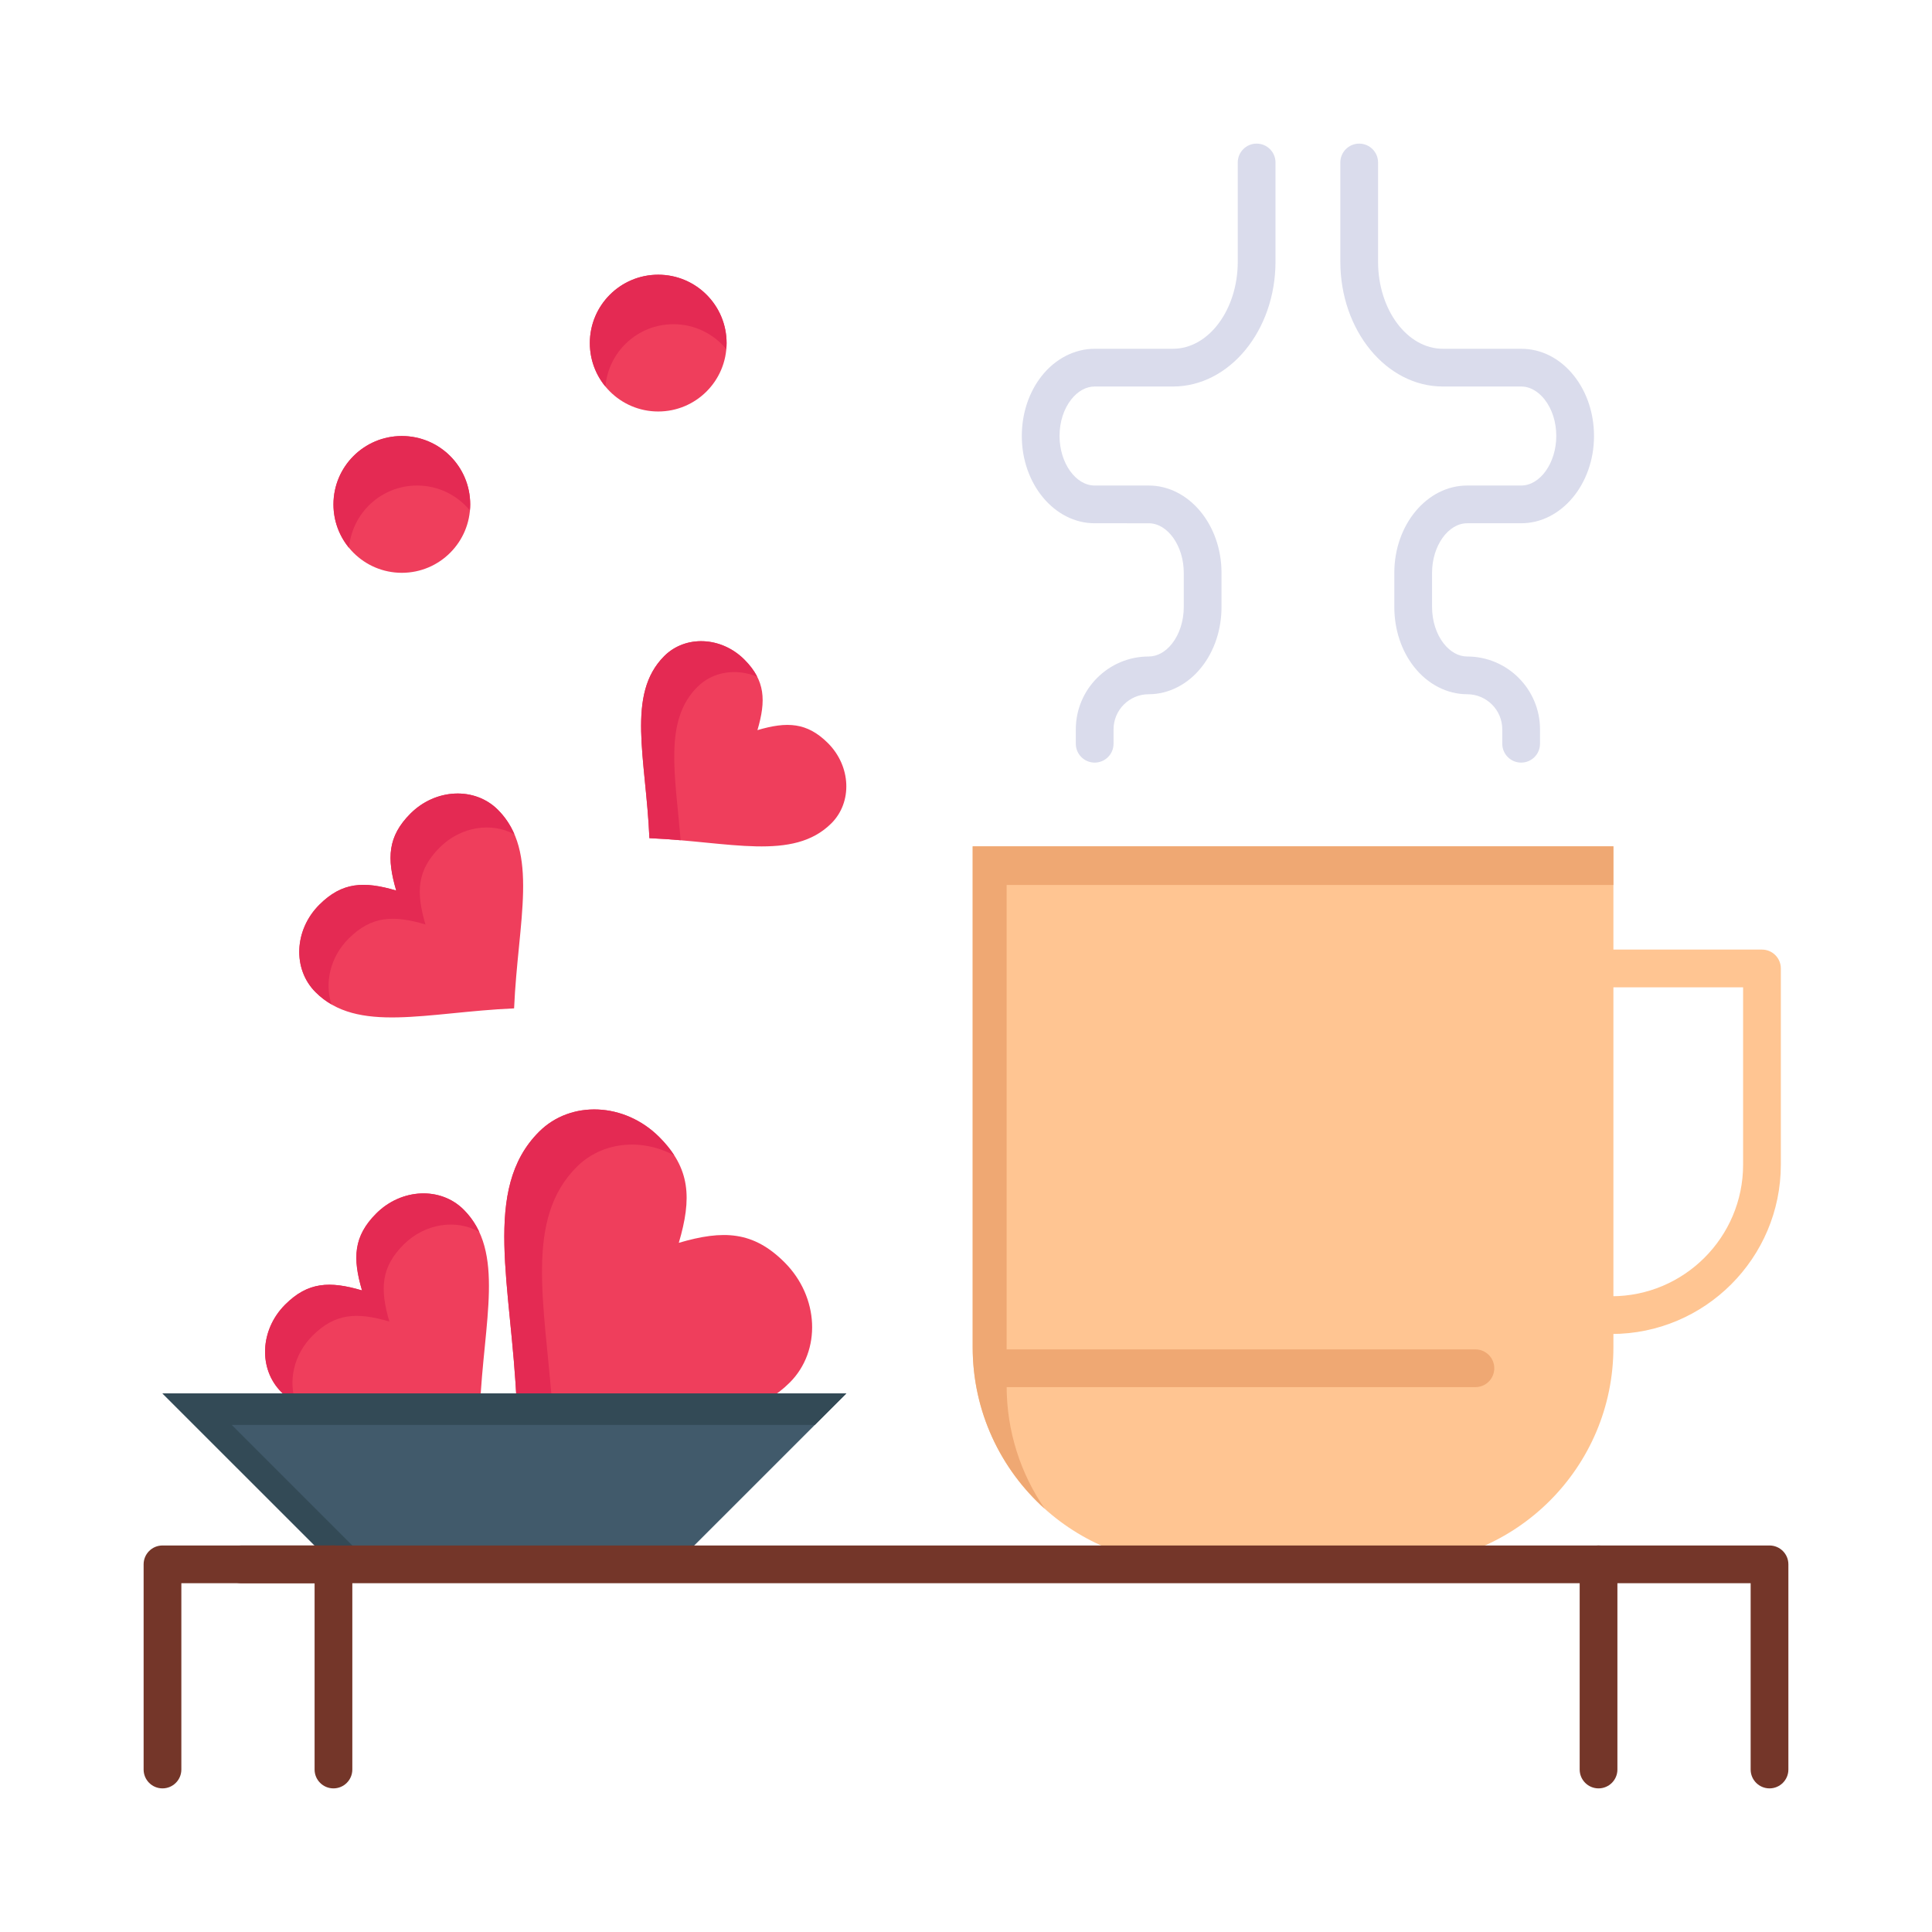 <?xml version="1.0" ?>
<!DOCTYPE svg  PUBLIC '-//W3C//DTD SVG 1.1//EN'  'http://www.w3.org/Graphics/SVG/1.1/DTD/svg11.dtd'>
<!-- Скачано с сайта svg4.ru / Downloaded from svg4.ru -->
<svg width="800px" height="800px" viewBox="0 0 512 512" version="1.1" xml:space="preserve" xmlns="http://www.w3.org/2000/svg" xmlns:xlink="http://www.w3.org/1999/xlink">
<g id="_x37_10_x2C__tea_x2C__cup_x2C__Hearts_x2C__love_x2C__loving_x2C__wedding">
<g>
<path d="M427.07,353.52h-1.5c-2.762,0-5-2.238-5-5s2.238-5,5-5h1.5c19.228,0,34.87-15.643,34.87-34.869v-47    h-36.37c-2.762,0-5-2.238-5-5c0-2.762,2.238-5,5-5h41.37c2.762,0,5,2.238,5,5v52C471.94,333.391,451.812,353.52,427.07,353.52z" style="fill:#FFC592;"/>
<path d="M122.88,320.572c11.08,11.07,5.3,29.48,4.3,52.631c-23.16,1-41.55,6.77-52.63-4.301    c-6.11-6.119-5.66-16.49,1.01-23.16c6.03-6.039,11.82-6.289,20.38-3.77c-2.52-8.561-2.27-14.35,3.771-20.391    C106.399,314.902,116.77,314.453,122.88,320.572z" style="fill:#EF3E5C;"/>
<path d="M82.81,353.992c6.03-6.039,11.82-6.289,20.38-3.77c-2.52-8.561-2.27-14.35,3.771-20.391    c5.651-5.643,13.921-6.82,20.039-3.365c-1-2.146-2.34-4.115-4.119-5.895c-6.11-6.119-16.48-5.67-23.17,1.01    c-6.04,6.041-6.29,11.83-3.771,20.391c-8.56-2.52-14.35-2.27-20.38,3.77c-6.67,6.67-7.12,17.041-1.01,23.16    c1.219,1.219,2.531,2.221,3.923,3.061C76.294,366.139,77.786,359.016,82.81,353.992z" style="fill:#E42A53;"/>
<path d="M207.92,334.543c9.17,9.17,9.79,23.43,1.38,31.84c-7.18,7.18-16.59,9.221-27.86,9.221    c-12.66,0-27.66-2.57-44.5-3.291c-1.37-31.84-9.33-57.15,5.91-72.379c8.41-8.41,22.67-7.791,31.86,1.398    c8.3,8.301,8.649,16.262,5.18,28.031C191.66,325.902,199.62,326.242,207.92,334.543z" style="fill:#EF3E5C;"/>
<g>
<g>
<g>
<path d="M152.842,309.238c6.732-6.732,17.211-7.662,25.84-3.055c-1.045-1.625-2.353-3.232-3.972-4.852       c-9.19-9.189-23.45-9.809-31.86-1.398c-15.24,15.229-7.28,40.539-5.91,72.379c3.223,0.139,6.377,0.344,9.462,0.586       C144.28,345.154,139.021,323.051,152.842,309.238z" style="fill:#E42A53;"/>
</g>
</g>
</g>
<path d="M427.57,260.25v3.4v91.869v1.51c0,31.781-25.761,57.541-57.54,57.541H315.31    c-31.779,0-57.54-25.76-57.54-57.541V224.28H427.57V260.25z" style="fill:#FFC592;"/>
<path d="M266.77,367.279V234.53H427.57v-10.25H257.77v132.75c0,17.004,7.379,32.279,19.104,42.813    C270.505,390.582,266.77,379.369,266.77,367.279z" style="fill:#EFA873;"/>
<path d="M106.49,115.55c10.01,0,18.119,8.11,18.119,18.12c0,10.01-8.109,18.13-18.119,18.13    c-10.011,0-18.12-8.12-18.12-18.13C88.37,123.66,96.479,115.55,106.49,115.55z" style="fill:#EF3E5C;"/>
<path d="M110.535,128.668c5.637,0,10.671,2.572,13.993,6.607c0.047-0.53,0.081-1.063,0.081-1.605    c0-10.01-8.109-18.12-18.119-18.12c-10.011,0-18.12,8.11-18.12,18.12c0,4.373,1.548,8.385,4.126,11.517    C93.308,135.928,101.065,128.668,110.535,128.668z" style="fill:#E42A53;"/>
<path d="M219.42,196.94c6.109,6.11,6.52,15.62,0.92,21.23c-10.16,10.15-27.01,4.86-48.24,3.95    c-0.92-21.23-6.22-38.1,3.93-48.25c5.61-5.61,15.12-5.2,21.24,0.93c5.54,5.53,5.771,10.84,3.46,18.69    C208.569,191.18,213.88,191.41,219.42,196.94z" style="fill:#EF3E5C;"/>
<g>
<g>
<g>
<path d="M184.813,182.046c4.141-4.14,10.4-4.991,15.858-2.695c-0.777-1.538-1.884-3.038-3.401-4.552       c-6.12-6.13-15.63-6.54-21.24-0.93c-10.149,10.15-4.85,27.02-3.93,48.25c2.842,0.122,5.603,0.323,8.282,0.555       C178.894,205.023,175.91,190.95,184.813,182.046z" style="fill:#E42A53;"/>
</g>
</g>
</g>
<path d="M131.95,214.6c11.069,11.08,5.29,29.48,4.29,52.631c-23.16,1.01-41.551,6.779-52.62-4.301    c-6.12-6.12-5.67-16.49,1-23.16c6.04-6.04,11.83-6.29,20.38-3.77c-2.521-8.56-2.26-14.35,3.77-20.39    C115.46,208.93,125.83,208.48,131.95,214.6z" style="fill:#EF3E5C;"/>
<path d="M92.37,248.76c6.04-6.04,11.83-6.29,20.38-3.77c-2.521-8.56-2.26-14.35,3.77-20.39    c5.58-5.571,13.711-6.792,19.81-3.499c-1.021-2.382-2.437-4.557-4.379-6.501c-6.12-6.12-16.49-5.67-23.181,1.01    c-6.029,6.04-6.29,11.83-3.77,20.39c-8.55-2.52-14.34-2.27-20.38,3.77c-6.67,6.67-7.12,17.04-1,23.16    c1.311,1.313,2.728,2.381,4.239,3.256C85.963,260.467,87.5,253.63,92.37,248.76z" style="fill:#E42A53;"/>
<polygon points="224.29,369.27 178.979,414.57 88.37,414.57 43.06,369.27 181.439,369.27   " style="fill:#415A6B;"/>
<polygon points="61.394,377.604 199.773,377.604 215.954,377.604 224.29,369.27 181.439,369.27     43.06,369.27 88.37,414.57 98.367,414.57   " style="fill:#334A56;"/>
<path d="M391,367.604H263.444c-2.762,0-5-2.238-5-5s2.238-5,5-5H391c2.762,0,5,2.238,5,5    S393.762,367.604,391,367.604z" style="fill:#EFA873;"/>
<path d="M403.12,202.1c-2.762,0-5-2.239-5-5v-3.81c0-5.134-4.172-9.31-9.3-9.31    c-5.307,0-10.426-2.628-14.044-7.211c-3.395-4.286-5.267-9.938-5.267-15.909v-9.06c0-12.754,8.663-23.13,19.311-23.13h14.3    c5.046,0,9.31-6.008,9.31-13.12c0-3.719-1.105-7.168-3.113-9.712c-1.006-1.272-3.147-3.408-6.196-3.408h-20.74    c-14.987,0-27.18-14.844-27.18-33.09V43.06c0-2.761,2.238-5,5-5s5,2.239,5,5v26.28c0,12.732,7.707,23.09,17.18,23.09h20.74    c5.385,0,10.372,2.561,14.044,7.211c3.396,4.301,5.266,9.95,5.266,15.909c0,12.749-8.662,23.12-19.31,23.12h-14.3    c-5.047,0-9.311,6.013-9.311,13.13v9.06c0,3.672,1.134,7.21,3.11,9.706c1.74,2.204,3.94,3.415,6.2,3.415    c10.642,0,19.3,8.663,19.3,19.31v3.81C408.12,199.861,405.882,202.1,403.12,202.1z" style="fill:#DADCEC;"/>
<path d="M290.1,202.1c-2.762,0-5-2.239-5-5v-3.81c0-10.647,8.663-19.31,19.311-19.31    c2.26,0,4.454-1.208,6.179-3.401c1.987-2.508,3.121-6.046,3.121-9.719v-9.06c0-7.117-4.259-13.13-9.3-13.13H290.1    c-10.647,0-19.31-10.372-19.31-23.12c0-5.959,1.87-11.609,5.267-15.909c3.618-4.583,8.737-7.211,14.043-7.211h20.74    c9.473,0,17.18-10.358,17.18-23.09V43.06c0-2.761,2.238-5,5-5s5,2.239,5,5v26.28c0,18.246-12.192,33.09-27.18,33.09H290.1    c-2.259,0-4.459,1.21-6.195,3.409c-2.008,2.543-3.114,5.992-3.114,9.711c0,7.112,4.264,13.12,9.31,13.12h14.311    c10.642,0,19.3,10.376,19.3,23.13v9.06c0,5.973-1.872,11.625-5.271,15.915c-3.597,4.574-8.714,7.205-14.028,7.205    c-5.134,0-9.311,4.176-9.311,9.31v3.81C295.1,199.861,292.861,202.1,290.1,202.1z" style="fill:#DADCEC;"/>
<path d="M43.06,473.939c-2.761,0-5-2.238-5-5V414.57c0-2.762,2.239-5,5-5H88.37c2.761,0,5,2.238,5,5    s-2.239,5-5,5H48.06v49.369C48.06,471.701,45.821,473.939,43.06,473.939z" style="fill:#743629;"/>
<path d="M468.94,473.939c-2.762,0-5-2.238-5-5V419.57H64c-2.762,0-5-2.238-5-5s2.238-5,5-5h404.94    c2.762,0,5,2.238,5,5v54.369C473.94,471.701,471.702,473.939,468.94,473.939z" style="fill:#743629;"/>
<path d="M423.63,473.939c-2.762,0-5-2.238-5-5V414.57c0-2.762,2.238-5,5-5s5,2.238,5,5v54.369    C428.63,471.701,426.392,473.939,423.63,473.939z" style="fill:#743629;"/>
<path d="M88.37,473.939c-2.762,0-5-2.238-5-5V414.57c0-2.762,2.238-5,5-5c2.761,0,5,2.238,5,5v54.369    C93.37,471.701,91.131,473.939,88.37,473.939z" style="fill:#743629;"/>
<path d="M174.434,72.8c10.01,0,18.119,8.11,18.119,18.12c0,10.01-8.109,18.13-18.119,18.13    c-10.011,0-18.12-8.12-18.12-18.13C156.313,80.91,164.423,72.8,174.434,72.8z" style="fill:#EF3E5C;"/>
<path d="M178.479,85.918c5.637,0,10.671,2.572,13.993,6.607c0.047-0.53,0.081-1.063,0.081-1.605    c0-10.01-8.109-18.12-18.119-18.12c-10.011,0-18.12,8.11-18.12,18.12c0,4.373,1.548,8.385,4.126,11.517    C161.251,93.178,169.009,85.918,178.479,85.918z" style="fill:#E42A53;"/>
</g>
</g>
<g id="Layer_1"/>
</svg>